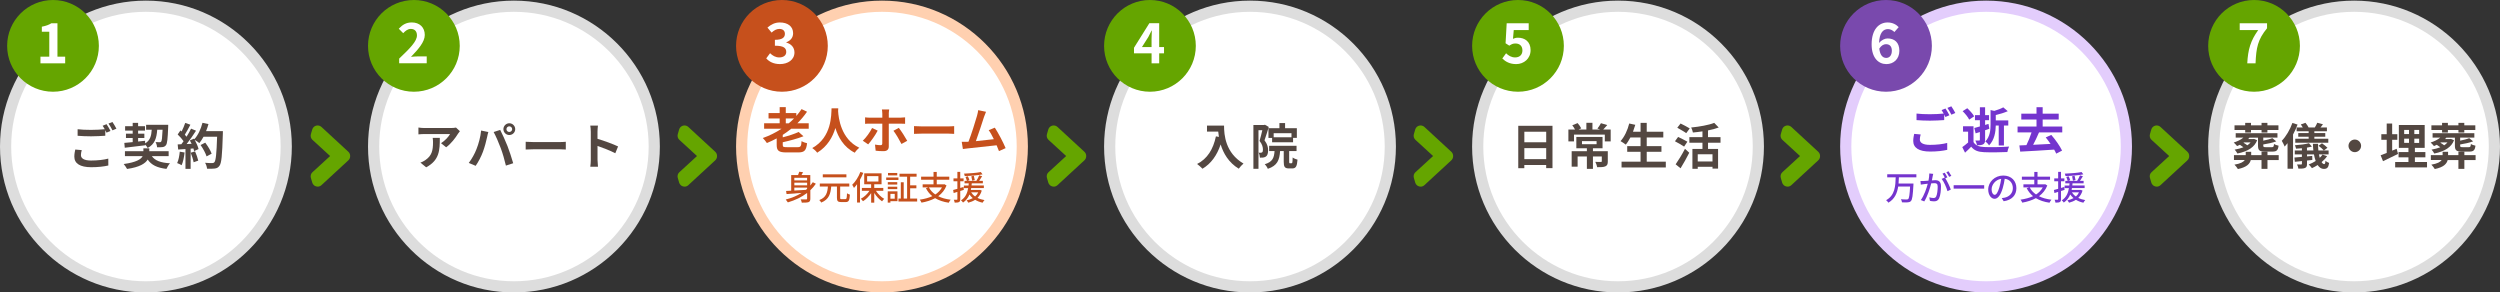 <?xml version="1.0" encoding="UTF-8"?> <svg xmlns="http://www.w3.org/2000/svg" id="_レイヤー_2" data-name="レイヤー_2" viewBox="0 0 1117.4 130.72"><rect x="0" y="0" width="1117.4" height="130.72" fill="#333333" stroke="none"/><defs><style> .cls-1 { fill: #c6501c; } .cls-2 { fill: #e3cdfc; } .cls-3 { fill: #534741; } .cls-4 { fill: #fff; } .cls-5 { fill: #65a500; } .cls-6 { fill: #ddd; } .cls-7 { fill: #ffd0b0; } .cls-8 { fill: #7434ce; } .cls-9 { fill: #7949ad; } </style></defs><g id="_コンテンツ" data-name="コンテンツ"><g><g><circle class="cls-4" cx="65.22" cy="65.5" r="62.72"></circle><path class="cls-6" d="M65.22,130.72C29.26,130.72,0,101.46,0,65.5S29.26.28,65.22.28s65.22,29.26,65.22,65.22-29.26,65.22-65.22,65.22ZM65.22,5.28C32.01,5.28,5,32.3,5,65.5s27.01,60.22,60.22,60.22,60.22-27.01,60.22-60.22S98.42,5.28,65.22,5.28Z"></path></g><g><circle class="cls-4" cx="229.71" cy="65.5" r="62.72"></circle><path class="cls-6" d="M229.71,130.72c-35.96,0-65.22-29.26-65.22-65.22S193.75.28,229.71.28s65.22,29.26,65.22,65.22-29.26,65.22-65.22,65.22ZM229.71,5.28c-33.2,0-60.22,27.01-60.22,60.22s27.01,60.22,60.22,60.22,60.22-27.01,60.22-60.22-27.01-60.22-60.22-60.22Z"></path></g><g><circle class="cls-4" cx="394.2" cy="65.5" r="62.72"></circle><path class="cls-7" d="M394.21,130.72c-35.96,0-65.22-29.26-65.22-65.22S358.24.28,394.21.28s65.22,29.26,65.22,65.22-29.26,65.22-65.22,65.22ZM394.21,5.28c-33.2,0-60.22,27.01-60.22,60.22s27.01,60.22,60.22,60.22,60.22-27.01,60.22-60.22-27.01-60.22-60.22-60.22Z"></path></g><g><circle class="cls-4" cx="558.7" cy="65.5" r="62.72"></circle><path class="cls-6" d="M558.7,130.72c-35.96,0-65.22-29.26-65.22-65.22S522.74.28,558.7.28s65.22,29.26,65.22,65.22-29.26,65.22-65.22,65.22ZM558.7,5.28c-33.2,0-60.22,27.01-60.22,60.22s27.01,60.22,60.22,60.22,60.22-27.01,60.22-60.22-27.01-60.22-60.22-60.22Z"></path></g><g><circle class="cls-4" cx="723.19" cy="65.5" r="62.72"></circle><path class="cls-6" d="M723.19,130.72c-35.96,0-65.22-29.26-65.22-65.22S687.23.28,723.19.28s65.22,29.26,65.22,65.22-29.26,65.22-65.22,65.22ZM723.19,5.28c-33.2,0-60.22,27.01-60.22,60.22s27.01,60.22,60.22,60.22,60.22-27.01,60.22-60.22-27.01-60.22-60.22-60.22Z"></path></g><g><circle class="cls-4" cx="887.69" cy="65.5" r="62.72"></circle><path class="cls-2" d="M887.69,130.72c-35.96,0-65.22-29.26-65.22-65.22S851.73.28,887.69.28s65.22,29.26,65.22,65.22-29.26,65.22-65.22,65.22ZM887.69,5.28c-33.2,0-60.22,27.01-60.22,60.22s27.01,60.22,60.22,60.22,60.22-27.01,60.22-60.22-27.01-60.22-60.22-60.22Z"></path></g><g><circle class="cls-4" cx="1052.18" cy="65.5" r="62.72"></circle><path class="cls-6" d="M1052.18,130.72c-35.96,0-65.22-29.26-65.22-65.22S1016.22.28,1052.18.28s65.22,29.26,65.22,65.22-29.26,65.22-65.22,65.22ZM1052.18,5.28c-33.2,0-60.22,27.01-60.22,60.22s27.01,60.22,60.22,60.22,60.22-27.01,60.22-60.22-27.01-60.22-60.22-60.22Z"></path></g><path class="cls-3" d="M36.17,69.33c0,1.43,1.34,2.42,4.51,2.42,2.97,0,5.79-.33,7.72-.86l.02,3.08c-1.91.46-4.55.77-7.63.77-5.04,0-7.57-1.69-7.57-4.73,0-1.28.26-2.33.42-3.17l2.9.26c-.22.79-.37,1.5-.37,2.22ZM49.39,58.52l-1.78.77c-.15-.33-.35-.7-.55-1.08v2.46c-1.54.11-4.27.26-6.36.26-2.31,0-4.22-.11-6.01-.24v-2.93c1.63.2,3.67.29,5.98.29,2.09,0,4.47-.13,6.16-.29-.31-.57-.64-1.12-.95-1.56l1.74-.7c.55.79,1.34,2.2,1.76,3.01ZM52.03,57.51l-1.76.75c-.46-.92-1.17-2.2-1.78-3.04l1.76-.7c.57.81,1.39,2.22,1.78,2.99Z"></path><path class="cls-3" d="M67.87,69.79c1.43,2.02,3.98,2.95,8.1,3.19-.57.62-1.23,1.74-1.58,2.51-4.2-.51-6.71-1.74-8.38-4.18-1.08,1.78-3.61,3.41-9.22,4.2-.33-.64-.99-1.61-1.5-2.2,5.63-.77,7.74-2.13,8.47-3.52h-7.92v-2.2h8.25v-1.3h2.64v1.3h8.65v2.2h-7.5ZM55.57,63.87c1.06-.09,2.33-.22,3.74-.35v-1.83h-3.01v-1.96h3.01v-1.36h-3.39v-1.96h3.39v-1.5h2.42v1.5h3.08v1.96h-3.08v1.36h2.79v1.96h-2.79v1.56c1.03-.11,2.09-.22,3.12-.33l.02,1.17c2.25-1.32,2.77-3.34,2.95-6.12h-2.51v-2.2h9.88s0,.7-.02.99c-.2,5.28-.42,7.39-.99,8.12-.44.57-.9.77-1.54.86-.55.09-1.47.09-2.44.09-.02-.73-.31-1.74-.68-2.33.79.07,1.5.07,1.83.07.31,0,.48-.04.68-.26.31-.37.48-1.78.64-5.33h-2.4c-.26,3.72-1.08,6.45-4.27,8.16-.22-.44-.66-1.06-1.1-1.52v.31c-3.23.42-6.65.81-9.13,1.1l-.2-2.16Z"></path><path class="cls-3" d="M82.5,68.16c-.22,2.07-.68,4.27-1.32,5.68-.46-.29-1.43-.75-2-.95.64-1.3.99-3.26,1.17-5.1l2.16.37ZM99.62,58.63s0,.88-.02,1.21c-.29,9.64-.59,13.11-1.52,14.28-.62.84-1.19,1.08-2.11,1.21-.79.13-2.16.11-3.43.07-.04-.75-.4-1.89-.88-2.64,1.39.13,2.64.13,3.23.13.42,0,.66-.09.92-.37.66-.68.99-3.89,1.23-11.4h-6.07c-.59,1.08-1.21,2.05-1.87,2.84-.44-.4-1.41-1.06-2.07-1.45.77,1.39,1.47,3.01,1.72,4.11l-1.98.92c-.07-.35-.18-.75-.31-1.19l-1.25.09v9.04h-2.31v-8.87l-3.26.22-.22-2.29,1.63-.07c.33-.42.68-.88,1.01-1.36-.64-.95-1.72-2.13-2.64-3.01l1.23-1.8c.18.15.35.31.53.46.62-1.21,1.23-2.68,1.61-3.83l2.31.81c-.79,1.52-1.7,3.21-2.49,4.45.29.31.55.64.77.92.79-1.23,1.5-2.51,2.02-3.61l2.22.92c-1.23,1.94-2.77,4.18-4.2,5.96l2.22-.09c-.24-.53-.51-1.06-.77-1.52l1.85-.81.15.26c1.63-1.74,2.93-4.55,3.63-7.33l2.68.57c-.29,1.08-.66,2.13-1.08,3.15h7.5ZM87.18,67.65c.59,1.3,1.17,3.01,1.43,4.14l-2.07.73c-.18-1.12-.75-2.9-1.3-4.25l1.94-.62ZM92.33,69.9c-.42-1.39-1.56-3.5-2.68-5.08l2.09-1.06c1.14,1.52,2.4,3.54,2.86,4.93l-2.27,1.21Z"></path><path class="cls-3" d="M204.69,59.8c-1.03,1.72-3.12,4.49-5.28,6.03l-2.29-1.83c1.76-1.08,3.48-3.01,4.05-4.09h-11.46c-.92,0-1.65.07-2.69.15v-3.06c.84.13,1.76.22,2.69.22h11.86c.62,0,1.83-.07,2.24-.2l1.74,1.63c-.24.29-.66.81-.86,1.14ZM190.48,74.78l-2.57-2.09c.7-.24,1.5-.62,2.31-1.21,2.79-1.94,3.32-4.27,3.32-7.88,0-.68-.04-1.28-.15-1.98h3.19c0,5.46-.11,9.95-6.09,13.16Z"></path><path class="cls-3" d="M215.05,58.35l3.21.66c-.2.64-.44,1.72-.53,2.2-.31,1.54-1.1,4.58-1.87,6.62-.79,2.13-2.09,4.64-3.26,6.29l-3.08-1.3c1.39-1.8,2.69-4.18,3.43-6.12.99-2.46,1.83-5.57,2.09-8.36ZM220.64,59.01l2.93-.95c.9,1.69,2.42,5.08,3.26,7.22.77,1.98,1.94,5.5,2.55,7.68l-3.26,1.06c-.62-2.62-1.41-5.39-2.29-7.77-.84-2.31-2.27-5.57-3.19-7.24ZM227.64,55.09c1.45,0,2.64,1.19,2.64,2.64s-1.19,2.62-2.64,2.62-2.64-1.19-2.64-2.62,1.19-2.64,2.64-2.64ZM227.64,58.99c.7,0,1.28-.57,1.28-1.25s-.57-1.28-1.28-1.28-1.28.57-1.28,1.28.57,1.25,1.28,1.25Z"></path><path class="cls-3" d="M238.5,63.5h11.82c1.03,0,2-.09,2.57-.13v3.46c-.53-.02-1.65-.11-2.57-.11h-11.82c-1.25,0-2.73.04-3.54.11v-3.46c.79.07,2.4.13,3.54.13Z"></path><path class="cls-3" d="M264.05,58.79c0-.77-.07-1.87-.22-2.64h3.43c-.09.77-.2,1.74-.2,2.64v3.26c2.95.86,7.17,2.42,9.2,3.41l-1.25,3.04c-2.27-1.19-5.57-2.46-7.94-3.28v6.23c0,.64.11,2.18.2,3.08h-3.43c.13-.88.22-2.2.22-3.08v-12.65Z"></path><path class="cls-1" d="M353.64,57.55c-1.21.99-2.49,1.87-3.78,2.73v1.1c2.66-.68,5.35-1.56,7.08-2.4l2.18,1.92c-2.68,1.06-6.12,1.98-9.26,2.68v1.21c0,.86.26.99,1.87.99h4.78c1.36,0,1.61-.4,1.76-2.71.62.4,1.74.81,2.46.95-.38,3.26-1.17,4.11-4.03,4.11h-5.17c-3.43,0-4.38-.75-4.38-3.32v-2.95c-1.43.77-2.9,1.45-4.38,2.07-.37-.62-1.28-1.69-1.83-2.24,2.97-1.03,5.79-2.44,8.36-4.14h-7.77v-2.44h6.95v-2.16h-4.97v-2.4h4.97v-2.66h2.73v2.66h4.71v1.28c.86-.97,1.65-2,2.35-3.06l2.44,1.17c-1.28,1.85-2.73,3.59-4.33,5.17h5.08v2.44h-7.83ZM351.22,55.11h1.34c.84-.68,1.61-1.41,2.33-2.16h-3.67v2.16Z"></path><path class="cls-1" d="M374.67,48.42c-.02.35-.04.79-.07,1.25.18,3.04,1.28,12.52,9.48,16.37-.81.62-1.61,1.52-2.02,2.22-4.97-2.46-7.44-7-8.67-11.05-1.19,3.96-3.5,8.21-8.14,11.05-.46-.68-1.32-1.47-2.2-2.09,8.78-4.86,8.47-14.85,8.62-17.76h2.99Z"></path><path class="cls-1" d="M388.04,64.53l-2.4-1.63c1.47-1.39,3.23-3.81,4.14-5.68l2.51,1.17c-1.01,1.96-3.06,4.84-4.25,6.14ZM397.26,50.84v1.76h5.1c.64,0,1.58-.07,2.18-.15v2.88c-.68-.04-1.54-.07-2.16-.07h-5.13v10.23c0,1.28-.75,2.07-2.31,2.07-1.17,0-2.46-.04-3.56-.2l-.29-2.73c.95.18,1.91.26,2.46.26s.77-.22.79-.79c.02-.81.02-7.79.02-8.82v-.02h-5.59c-.66,0-1.5.02-2.11.09v-2.9c.66.07,1.43.15,2.11.15h5.59v-1.76c0-.57-.11-1.54-.18-1.91h3.26c-.07.31-.2,1.36-.2,1.91ZM405.49,62.94l-2.57,1.41c-.95-1.87-2.51-4.53-3.59-5.9l2.4-1.3c1.12,1.41,2.88,4.18,3.76,5.79Z"></path><path class="cls-1" d="M412.07,56.5h11.82c1.03,0,2-.09,2.58-.13v3.46c-.53-.02-1.65-.11-2.58-.11h-11.82c-1.25,0-2.73.04-3.54.11v-3.46c.79.07,2.4.13,3.54.13Z"></path><path class="cls-1" d="M439.77,52.4c-.71,2.16-2.49,7.75-3.59,10.69,2.68-.26,5.81-.62,8.03-.88-.77-1.58-1.58-3.06-2.31-4.03l2.75-1.12c1.56,2.38,3.81,6.69,4.82,9.15l-2.97,1.32c-.29-.75-.64-1.65-1.06-2.6-3.56.42-10.23,1.12-13,1.41-.55.07-1.36.18-2.07.26l-.51-3.21c.75,0,1.7,0,2.42-.02.18,0,.4-.02.59-.02,1.28-3.26,3.17-9.29,3.81-11.57.31-1.12.44-1.8.53-2.55l3.5.73c-.29.66-.62,1.47-.95,2.44Z"></path><path class="cls-1" d="M364.66,82.12c-.72,1.06-1.54,2.02-2.47,2.89v3.75c0,.87-.18,1.32-.78,1.58-.6.22-1.58.24-3.04.24-.06-.41-.29-1.07-.5-1.47,1.07.04,2.16.03,2.48.03.3-.01.4-.1.4-.39v-2.52c-2.46,1.91-5.43,3.29-8.61,4.23-.2-.33-.66-.96-.95-1.28,2.61-.67,5.03-1.65,7.09-2.96-2.49.21-4.89.39-6.72.51l-.21-1.38,2.28-.12v-6.99h3.07c.22-.51.42-1.05.54-1.48l1.7.22c-.23.43-.47.87-.71,1.26h3.94v4.7c.41-.48.78-.98,1.12-1.5l1.35.67ZM355.03,79.46v1.17h5.71v-1.17h-5.71ZM360.75,81.65h-5.71v1.18h5.71v-1.18ZM355.03,85.16c1.62-.09,3.4-.18,5.17-.3.18-.15.36-.3.54-.46v-.54h-5.71v1.3Z"></path><path class="cls-1" d="M377.86,89c.55,0,.64-.39.71-2.61.33.25.93.5,1.3.6-.15,2.59-.51,3.33-1.91,3.33h-2c-1.48,0-1.88-.47-1.88-1.94v-5.01h-2.56c-.27,3.17-.95,5.76-4.47,7.17-.15-.36-.56-.86-.87-1.12,3.13-1.17,3.64-3.41,3.86-6.04h-3.62v-1.35h13.18v1.35h-4.08v5c0,.54.09.63.63.63h1.7ZM378.31,79.27h-10.56v-1.35h10.56v1.35Z"></path><path class="cls-1" d="M385.86,77.27c-.42,1.04-.92,2.05-1.47,3.04v10.23h-1.32v-8.21c-.45.62-.93,1.19-1.39,1.67-.13-.33-.53-1.08-.78-1.41,1.45-1.38,2.83-3.54,3.66-5.74l1.31.42ZM391.5,85.28c.92,1.46,2.34,2.83,3.71,3.6-.3.27-.77.76-.97,1.11-1.26-.84-2.54-2.24-3.48-3.74v4.33h-1.39v-4.26c-1.01,1.5-2.33,2.83-3.66,3.63-.22-.34-.64-.84-.96-1.11,1.44-.73,2.91-2.1,3.88-3.57h-3.41v-1.26h4.14v-1.64h-3.09v-4.89h7.75v4.89h-3.27v1.64h4.05v1.26h-3.3ZM387.57,81.14h5.05v-2.42h-5.05v2.42Z"></path><path class="cls-1" d="M396.1,79.33h5.46v1.11h-5.46v-1.11ZM401.13,89.92h-3.15v.64h-1.2v-5.04h4.35v4.39ZM401.04,82.49h-4.23v-1.08h4.23v1.08ZM396.81,83.45h4.23v1.08h-4.23v-1.08ZM401.04,78.4h-4.14v-1.09h4.14v1.09ZM397.98,86.65v2.16h1.93v-2.16h-1.93ZM409.93,88.75v1.32h-8.35v-1.32h1.05v-7.28h1.29v7.28h1.52v-9.78h-3.39v-1.32h7.63v1.32h-2.88v3.87h2.79v1.32h-2.79v4.59h3.13Z"></path><path class="cls-1" d="M423.06,82.9c-.79,2.05-2.09,3.61-3.72,4.8,1.54.78,3.42,1.3,5.58,1.56-.31.33-.69.96-.88,1.35-2.4-.36-4.41-1.03-6.08-2.04-1.8.98-3.88,1.61-6.09,2-.12-.36-.5-1-.78-1.33,2.05-.3,3.96-.79,5.6-1.56-1.17-.96-2.12-2.13-2.84-3.55l1.04-.36h-2.5v-1.38h4.86v-2.05h-5.55v-1.38h5.55v-2.13h1.44v2.13h5.6v1.38h-5.6v2.05h3.17l.24-.06.98.58ZM415.18,83.75c.66,1.28,1.62,2.33,2.85,3.18,1.26-.82,2.29-1.86,3.01-3.18h-5.86Z"></path><path class="cls-1" d="M429.19,85.37v3.66c0,.69-.13,1.06-.54,1.27-.41.23-.99.27-1.95.27-.03-.33-.2-.93-.38-1.29.6.01,1.16.01,1.32,0,.2,0,.27-.04.27-.25v-3.27l-1.66.53-.23-1.38c.52-.13,1.18-.32,1.89-.51v-3.38h-1.74v-1.29h1.74v-2.91h1.28v2.91h1.5v1.29h-1.5v2.98c.46-.13.96-.27,1.42-.42l.19,1.28-1.62.51ZM438.81,85.19c-.41,1.38-1.07,2.43-1.91,3.25.92.48,1.98.79,3.13.99-.28.27-.66.81-.85,1.17-1.26-.27-2.37-.71-3.33-1.29-.9.58-1.94.99-3.06,1.29-.15-.3-.53-.82-.76-1.05,1.03-.22,1.95-.55,2.76-.99-.57-.48-1.05-1.02-1.49-1.62-.55,1.39-1.46,2.67-2.87,3.6-.18-.32-.58-.76-.91-.99,2.07-1.27,2.87-3.4,3.21-5.47h-1.93v-1.16h2.1c.03-.34.06-.66.09-.97h-1.88v-1.11h1.04c-.12-.48-.38-1.2-.62-1.77l1.06-.29c.27.55.59,1.32.71,1.75l-.85.3h3.94c.46-.72.99-1.72,1.26-2.46l1.32.41c-.42.69-.88,1.44-1.32,2.05h1.64v1.11h-4.95c-.03.33-.06.64-.11.97h5.51v1.16h-5.67c-.04.29-.11.54-.15.83h3.88l.24-.03.77.32ZM439.15,77.93c-2.13.45-5.32.69-7.96.75-.04-.32-.18-.77-.31-1.07,2.58-.09,5.7-.34,7.5-.72l.78,1.04ZM434.05,85.96c.45.72,1.05,1.35,1.79,1.86.58-.5,1.05-1.11,1.39-1.86h-3.18ZM434.53,80.75c-.06-.5-.22-1.33-.38-1.96l1.11-.2c.17.62.35,1.43.42,1.89l-1.15.27Z"></path><path class="cls-3" d="M547.1,56.15c0,4.16.59,12.19,8.69,16.96-.57.46-1.65,1.61-2.11,2.29-4.55-2.75-6.89-6.91-8.1-10.85-1.65,4.93-4.29,8.58-8.12,10.87-.48-.55-1.72-1.63-2.4-2.13,4.58-2.31,7.19-6.56,8.41-12.34l1.34.24c-.15-.84-.24-1.63-.31-2.38h-5.02v-2.66h7.61Z"></path><path class="cls-3" d="M567.09,56.74c-.57,1.87-1.3,4.27-1.91,5.99,1.32,1.67,1.61,3.15,1.61,4.42,0,1.41-.29,2.33-.97,2.82-.35.24-.77.37-1.28.46-.38.04-.9.07-1.41.04-.02-.62-.22-1.61-.57-2.22.4.02.68.02.97.02.24-.02.44-.07.62-.2.24-.18.33-.62.33-1.23,0-1.01-.29-2.38-1.52-3.85.44-1.39.9-3.3,1.25-4.8h-1.72v17.27h-2.27v-19.6h4.77l.38-.11,1.72.99ZM577.3,72.96c.35,0,.42-.33.46-2.57.48.4,1.54.81,2.18.97-.22,3.08-.79,3.92-2.36,3.92h-1.47c-1.92,0-2.33-.75-2.33-2.99v-4.77h-1.63c-.26,3.98-1.19,6.51-5.48,7.94-.22-.62-.86-1.58-1.39-2.05,3.52-1.06,4.18-2.84,4.4-5.9h-2.42v-2.33h12.25v2.33h-3.3v4.75c0,.64.04.7.35.7h.73ZM571.85,57.31v-2.31h2.53v2.31h5.26v4.31h-1.69v1.96h-9.37v-1.94h-1.63v-4.33h4.91ZM577.24,59.54h-7.96v1.8h7.96v-1.8Z"></path><path class="cls-3" d="M693.9,56.23v18.92h-2.82v-1.39h-9.77v1.43h-2.71v-18.97h15.29ZM681.32,58.87v4.73h9.77v-4.73h-9.77ZM691.09,71.13v-4.93h-9.77v4.93h9.77Z"></path><path class="cls-3" d="M719.91,57.91v5.3h-2.62v-3.04h-13.77v3.04h-2.51v-5.3h2.97c-.33-.64-.79-1.36-1.23-1.92l2.38-.97c.64.73,1.32,1.69,1.61,2.35l-1.19.53h3.5v-3.01h2.71v3.01h3.45l-1.23-.44c.55-.66,1.21-1.67,1.58-2.4l2.82.84c-.64.77-1.25,1.45-1.8,2h3.34ZM718.63,72.12c0,1.21-.24,1.85-1.12,2.24-.86.37-2.07.37-3.63.37-.13-.73-.48-1.72-.84-2.38.99.04,2.16.04,2.46.04.33,0,.44-.09.44-.33v-2.13h-3.96v5.54h-2.71v-5.54h-4.14v4.55h-2.66v-6.89h6.8v-1.32h-4.71v-5.06h11.71v5.06h-4.29v1.32h6.64v4.51ZM707.08,64.44h6.53v-1.36h-6.53v1.36Z"></path><path class="cls-3" d="M744.55,72.27v2.58h-19.78v-2.58h8.49v-4.42h-5.96v-2.53h5.96v-3.87h-4.55c-.64,1.21-1.32,2.33-2.05,3.19-.53-.42-1.69-1.21-2.35-1.56,1.72-1.85,3.15-4.88,3.89-7.88l2.71.59c-.31,1.06-.66,2.09-1.03,3.1h3.39v-3.96h2.75v3.96h7.41v2.55h-7.41v3.87h6.58v2.53h-6.58v4.42h8.54Z"></path><path class="cls-3" d="M752.73,65.52c-.9-.64-2.79-1.67-4.09-2.38l1.41-1.94c1.21.59,3.17,1.54,4.14,2.13l-1.45,2.18ZM748.94,73.44c1.17-1.65,2.86-4.38,4.18-6.93l1.91,1.76c-1.17,2.31-2.55,4.82-3.89,6.95l-2.2-1.78ZM753.68,59.51c-.86-.66-2.73-1.69-4-2.42l1.47-1.89c1.23.62,3.15,1.58,4.09,2.2l-1.56,2.11ZM763.42,63.8v2.77h4.49v8.78h-2.49v-.79h-6.6v.9h-2.38v-8.89h4.49v-2.77h-5.85v-2.51h5.85v-2.57c-1.43.22-2.9.37-4.27.51-.11-.64-.46-1.65-.77-2.24,3.74-.37,7.88-1.1,10.3-2.07l2,2.07c-1.41.53-3.06.97-4.78,1.3v3.01h5.59v2.51h-5.59ZM765.42,68.95h-6.6v3.23h6.6v-3.23Z"></path><path class="cls-8" d="M858.09,62.33c0,1.43,1.34,2.42,4.51,2.42,2.97,0,5.79-.33,7.72-.86l.02,3.08c-1.91.46-4.55.77-7.63.77-5.04,0-7.57-1.69-7.57-4.73,0-1.28.26-2.33.42-3.17l2.91.26c-.22.79-.38,1.5-.38,2.22ZM871.31,51.52l-1.78.77c-.15-.33-.35-.7-.55-1.08v2.46c-1.54.11-4.27.26-6.36.26-2.31,0-4.22-.11-6.01-.24v-2.93c1.63.2,3.68.29,5.99.29,2.09,0,4.47-.13,6.16-.29-.31-.57-.64-1.12-.95-1.56l1.74-.7c.55.79,1.34,2.2,1.76,3.01ZM873.95,50.51l-1.76.75c-.46-.92-1.17-2.2-1.78-3.04l1.76-.7c.57.81,1.39,2.22,1.78,2.99Z"></path><path class="cls-8" d="M882.07,63.49c.86,1.5,2.46,2.13,4.73,2.22,2.71.13,8.1.07,11.18-.2-.29.59-.66,1.74-.77,2.44-2.79.15-7.66.2-10.41.07-2.64-.11-4.44-.75-5.76-2.46-.84.88-1.69,1.74-2.75,2.68l-1.23-2.49c.79-.57,1.76-1.3,2.6-2.05v-4.86h-2.27v-2.4h4.69v7.04ZM880.15,53.48c-.48-1.1-1.8-2.68-2.93-3.79l2.07-1.32c1.14,1.06,2.53,2.55,3.08,3.63l-2.22,1.47ZM882.44,57.2c.7-.18,1.56-.42,2.49-.68v-2.79h-2.2v-2.27h2.2v-3.52h2.33v3.52h1.76v2.27h-1.76v2.11l1.52-.46.37,2.16c-.64.22-1.25.44-1.89.66v4.29c0,1.03-.2,1.63-.84,2s-1.52.44-2.77.44c-.09-.59-.44-1.56-.75-2.13.75.02,1.45.02,1.69.02.24-.02.33-.09.33-.35v-3.48l-1.89.62-.59-2.4ZM892.03,56.1c-.04,2.73-.55,6.42-3.01,8.89-.29-.55-1.1-1.41-1.67-1.74,2.13-2.2,2.35-5.19,2.35-7.68v-6.38l1.67.37c1.52-.44,3.06-1.03,4.01-1.58l2.02,1.72c-1.58.68-3.56,1.3-5.37,1.72v2.4h5.59v2.29h-1.94v8.91h-2.33v-8.91h-1.32Z"></path><path class="cls-8" d="M911.35,59.2c-.79,1.87-1.74,3.87-2.62,5.52,2.46-.11,5.15-.26,7.79-.4-.7-1.03-1.45-2.02-2.16-2.91l2.49-1.1c1.89,2.16,3.87,5.02,4.82,7l-2.62,1.36c-.22-.53-.55-1.14-.92-1.8-5.46.37-11.2.7-15.18.9l-.37-2.77,3.15-.13c.84-1.67,1.69-3.81,2.29-5.68h-6.25v-2.64h8.47v-3.12h-6.8v-2.62h6.8v-2.9h2.75v2.9h7.17v2.62h-7.17v3.12h8.76v2.64h-10.39Z"></path><path class="cls-8" d="M848.73,79.25c-.03.92-.06,1.85-.15,2.78h6.66s0,.45-.02.64c-.25,4.71-.51,6.51-1.09,7.16-.38.43-.78.55-1.41.61-.57.06-1.59.04-2.61-.01-.03-.41-.22-.97-.48-1.37,1.07.09,2.13.09,2.54.09.34.02.52-.01.71-.18.43-.38.66-1.95.85-5.59h-5.32c-.44,2.88-1.52,5.56-4.39,7.21-.2-.38-.65-.84-1.01-1.12,4.01-2.16,4.17-6.48,4.29-10.21h-3.79v-1.36h13.03v1.36h-7.8Z"></path><path class="cls-8" d="M863.84,78.74c-.09.46-.22,1.18-.36,1.89.62-.06,1.17-.09,1.51-.09,1.44,0,2.55.58,2.55,2.69,0,1.77-.22,4.18-.85,5.44-.5,1.04-1.27,1.32-2.31,1.32-.59,0-1.29-.11-1.79-.23l-.26-1.56c.62.18,1.43.3,1.85.3.53,0,.95-.13,1.23-.71.45-.94.66-2.85.66-4.41,0-1.29-.58-1.51-1.53-1.51-.31,0-.81.03-1.37.09-.55,2.21-1.62,5.67-3.1,8.07l-1.54-.62c1.5-2.03,2.58-5.26,3.1-7.3-.67.08-1.29.15-1.63.2-.38.04-1.08.13-1.48.21l-.15-1.62c.5.03.95.01,1.46,0,.48-.02,1.29-.08,2.13-.15.23-1.11.36-2.25.36-3.22l1.75.18c-.08.32-.15.71-.23,1.04ZM870.42,79.27l-.96.4c.92,1.35,2.04,3.78,2.47,5.07l-1.49.71c-.42-1.61-1.56-4.23-2.61-5.49l1.39-.62s.04.06.06.09c-.29-.58-.71-1.33-1.06-1.83l.97-.41c.38.54.91,1.49,1.21,2.07ZM872.16,78.61l-.97.43c-.33-.64-.81-1.5-1.25-2.07l.98-.41c.39.55.96,1.5,1.25,2.04Z"></path><path class="cls-8" d="M886.85,82.78v1.53h-13.65v-1.53h13.65Z"></path><path class="cls-8" d="M895.58,89.96l-.88-1.41c.51-.04.96-.12,1.33-.21,1.92-.43,3.63-1.84,3.63-4.26,0-2.17-1.32-3.9-3.63-4.18-.21,1.35-.46,2.8-.9,4.21-.9,3.06-2.15,4.75-3.63,4.75s-2.85-1.65-2.85-4.16c0-3.36,2.94-6.24,6.71-6.24s5.88,2.52,5.88,5.65-2.01,5.31-5.65,5.83ZM891.55,87.08c.68,0,1.38-.97,2.07-3.29.38-1.18.64-2.55.83-3.87-2.7.44-4.27,2.78-4.27,4.64,0,1.72.73,2.52,1.38,2.52Z"></path><path class="cls-8" d="M915.06,82.9c-.79,2.05-2.09,3.61-3.72,4.8,1.54.78,3.42,1.3,5.58,1.56-.31.33-.69.96-.88,1.35-2.4-.36-4.41-1.03-6.08-2.04-1.8.98-3.88,1.61-6.09,2-.12-.36-.5-1-.78-1.33,2.05-.3,3.96-.79,5.6-1.56-1.17-.96-2.12-2.13-2.84-3.55l1.04-.36h-2.5v-1.38h4.86v-2.05h-5.55v-1.38h5.55v-2.13h1.44v2.13h5.6v1.38h-5.6v2.05h3.17l.24-.06.98.58ZM907.18,83.75c.66,1.28,1.62,2.33,2.85,3.18,1.26-.82,2.29-1.86,3.01-3.18h-5.86Z"></path><path class="cls-8" d="M921.19,85.37v3.66c0,.69-.13,1.06-.54,1.27-.41.23-.99.27-1.95.27-.03-.33-.2-.93-.38-1.29.6.01,1.16.01,1.32,0,.2,0,.27-.04.27-.25v-3.27l-1.66.53-.23-1.38c.52-.13,1.18-.32,1.89-.51v-3.38h-1.74v-1.29h1.74v-2.91h1.28v2.91h1.5v1.29h-1.5v2.98c.46-.13.96-.27,1.42-.42l.19,1.28-1.62.51ZM930.81,85.19c-.41,1.38-1.07,2.43-1.91,3.25.92.48,1.98.79,3.13.99-.28.27-.66.81-.85,1.17-1.26-.27-2.37-.71-3.33-1.29-.9.58-1.94.99-3.06,1.29-.15-.3-.53-.82-.76-1.05,1.03-.22,1.95-.55,2.76-.99-.57-.48-1.05-1.02-1.49-1.62-.55,1.39-1.46,2.67-2.87,3.6-.18-.32-.58-.76-.91-.99,2.07-1.27,2.87-3.4,3.21-5.47h-1.93v-1.16h2.1c.03-.34.06-.66.09-.97h-1.88v-1.11h1.04c-.12-.48-.38-1.2-.62-1.77l1.06-.29c.27.55.59,1.32.71,1.75l-.85.3h3.94c.46-.72.99-1.72,1.26-2.46l1.32.41c-.42.69-.88,1.44-1.32,2.05h1.64v1.11h-4.95c-.03.33-.06.64-.11.97h5.51v1.16h-5.67c-.04.29-.11.54-.15.83h3.88l.24-.03.77.32ZM931.15,77.93c-2.13.45-5.32.69-7.96.75-.04-.32-.18-.77-.31-1.07,2.58-.09,5.7-.34,7.5-.72l.78,1.04ZM926.05,85.96c.45.72,1.05,1.35,1.79,1.86.58-.5,1.05-1.11,1.39-1.86h-3.18ZM926.53,80.75c-.06-.5-.22-1.33-.38-1.96l1.11-.2c.17.62.35,1.43.42,1.89l-1.15.27Z"></path><path class="cls-3" d="M1008.85,62.68c-1.12,3.01-4,4.97-8.82,5.94-.24-.53-.79-1.28-1.23-1.74,1.52-.26,2.82-.62,3.92-1.06-.44-.35-1.04-.77-1.58-1.1-.42.2-.84.4-1.25.57-.33-.42-1.06-1.21-1.5-1.58,1.61-.51,3.15-1.25,4.31-2.2h-3.43v-1.98h18.66v1.98h-6.34v1.36c1.54-.31,3.08-.7,4.05-1.12l1.76,1.43c-1.65.62-3.83,1.08-5.81,1.39v.51c0,.59.18.7,1.06.7h2.82c.68,0,.81-.22.92-1.43.46.33,1.41.64,2.04.77-.24,2.07-.9,2.64-2.73,2.64h-3.34c-2.53,0-3.12-.64-3.12-2.68v-3.56h-3.81c-.2.22-.4.44-.59.64h2.2l.4-.07,1.43.59ZM1018.49,71.53h-5.02v3.96h-2.66v-3.96h-4.8c-.42,1.69-1.78,3.21-5.76,4.03-.31-.55-1.03-1.5-1.54-1.96,2.77-.48,4.05-1.23,4.62-2.07h-4.84v-2.2h5.26v-1.47h2.44v1.47h4.62v-1.47h2.66v1.47h5.02v2.2ZM1003.51,58.1h-4.77v-2.07h4.77v-1.12h2.6v1.12h4.71v-1.12h2.62v1.12h4.93v2.07h-4.93v1.14h-2.62v-1.14h-4.71v1.14h-2.6v-1.14ZM1002.96,63.67l-.22.13c.59.33,1.23.77,1.72,1.14.59-.4,1.08-.81,1.45-1.28h-2.95Z"></path><path class="cls-3" d="M1026.92,55.68c-.55,1.5-1.25,3.01-2.02,4.44v15.31h-2.46v-11.44c-.42.55-.84,1.06-1.28,1.52-.22-.59-.9-1.94-1.3-2.57,1.87-1.91,3.67-4.95,4.75-7.99l2.31.73ZM1040.12,69.81c-.66.97-1.52,1.85-2.46,2.64.35.57.75.9,1.17.9.35,0,.48-.4.57-1.5.44.44,1.1.79,1.63.97-.31,2.13-.92,2.66-2.38,2.68-1.12,0-2.02-.64-2.75-1.74-.84.55-1.7,1.01-2.55,1.41-.31-.42-1.01-1.28-1.45-1.65,1.08-.42,2.16-.95,3.12-1.56-.33-.86-.57-1.85-.77-2.95h-3.1v.9l2.33-.22.04,1.8-2.38.26v1.52c0,1.03-.2,1.5-.88,1.8-.71.31-1.63.31-2.95.31-.07-.55-.35-1.34-.62-1.87.73.04,1.58.04,1.83.02.26-.02.35-.09.35-.33v-1.21l-3.17.33-.18-1.91c.95-.07,2.09-.18,3.34-.29v-1.12h-3.19v-1.76h3.19v-.97c-.9.09-1.78.15-2.62.18-.07-.42-.29-1.08-.51-1.52,2.2-.15,4.78-.48,6.29-.92l1.3,1.52c-.66.18-1.41.33-2.2.46v1.25h2.86c-.11-.95-.18-1.94-.2-2.97h2.29c0,1.03.07,2.05.15,2.97h2.42c-.51-.62-1.5-1.47-2.35-2.07l1.54-1.12c.84.57,1.94,1.43,2.46,2l-1.61,1.19h2.11v1.76h-4.31c.11.55.22,1.06.35,1.54.48-.46.9-.92,1.25-1.43l2,.68ZM1029.27,56.98c-.26-.46-.59-.95-.9-1.36l2.07-.73c.55.59,1.1,1.45,1.41,2.09h2.77c.42-.64.86-1.52,1.1-2.11l2.55.68c-.37.53-.75,1.01-1.1,1.43h2.86v1.69h-5.61v.81h4.88v1.65h-4.88v.88h6.23v1.78h-14.76v-1.78h5.98v-.88h-4.64v-1.65h4.64v-.81h-5.37v-1.69h2.77Z"></path><path class="cls-3" d="M1055.32,65.19c0,1.54-1.28,2.82-2.82,2.82s-2.82-1.28-2.82-2.82,1.28-2.82,2.82-2.82,2.82,1.28,2.82,2.82Z"></path><path class="cls-3" d="M1071.82,68.8c-2.29,1.12-4.73,2.31-6.71,3.24l-1.06-2.64c.77-.26,1.67-.62,2.71-1.03v-5.9h-2.4v-2.49h2.4v-4.77h2.44v4.77h2.31v2.49h-2.31v4.86l2-.84.62,2.31ZM1084.78,72.41v2.4h-14.24v-2.4h5.94v-2.09h-4.42v-2.35h4.42v-1.87h-4.29v-10.23h11.55v10.23h-4.38v1.87h4.69v2.35h-4.69v2.09h5.41ZM1074.57,59.93h2.16v-1.85h-2.16v1.85ZM1074.57,63.87h2.16v-1.89h-2.16v1.89ZM1081.26,58.08h-2.16v1.85h2.16v-1.85ZM1081.26,61.98h-2.16v1.89h2.16v-1.89Z"></path><path class="cls-3" d="M1096.85,62.68c-1.12,3.01-4,4.97-8.82,5.94-.24-.53-.79-1.28-1.23-1.74,1.52-.26,2.82-.62,3.92-1.06-.44-.35-1.04-.77-1.58-1.1-.42.2-.84.4-1.25.57-.33-.42-1.06-1.21-1.5-1.58,1.61-.51,3.15-1.25,4.31-2.2h-3.43v-1.98h18.66v1.98h-6.34v1.36c1.54-.31,3.08-.7,4.05-1.12l1.76,1.43c-1.65.62-3.83,1.08-5.81,1.39v.51c0,.59.18.7,1.06.7h2.82c.68,0,.81-.22.92-1.43.46.33,1.41.64,2.04.77-.24,2.07-.9,2.64-2.73,2.64h-3.34c-2.53,0-3.12-.64-3.12-2.68v-3.56h-3.81c-.2.22-.4.44-.59.64h2.2l.4-.07,1.43.59ZM1106.49,71.53h-5.02v3.96h-2.66v-3.96h-4.8c-.42,1.69-1.78,3.21-5.76,4.03-.31-.55-1.03-1.5-1.54-1.96,2.77-.48,4.05-1.23,4.62-2.07h-4.84v-2.2h5.26v-1.47h2.44v1.47h4.62v-1.47h2.66v1.47h5.02v2.2ZM1091.51,58.1h-4.77v-2.07h4.77v-1.12h2.6v1.12h4.71v-1.12h2.62v1.12h4.93v2.07h-4.93v1.14h-2.62v-1.14h-4.71v1.14h-2.6v-1.14ZM1090.96,63.67l-.22.13c.59.33,1.23.77,1.72,1.14.59-.4,1.08-.81,1.45-1.28h-2.95Z"></path><g><path class="cls-5" d="M154.03,69.79l-12.05,11.12-.61-2.1,9.84-9.02v-.12l-9.84-9.02.61-2.1,12.05,11.12v.12Z"></path><path class="cls-5" d="M141.97,83.41c-.22,0-.45-.03-.67-.09-.83-.23-1.49-.88-1.73-1.71l-.62-2.1c-.27-.91,0-1.9.71-2.54l7.89-7.23-7.89-7.23c-.7-.64-.98-1.63-.71-2.54l.62-2.1c.24-.83.9-1.48,1.73-1.71.83-.23,1.73-.01,2.36.57l12.05,11.12c.51.47.8,1.14.8,1.84v.12c0,.7-.29,1.36-.8,1.84l-12.05,11.12c-.47.43-1.08.66-1.7.66ZM154.03,69.79h0,0Z"></path></g><g><path class="cls-5" d="M318,69.79l-12.05,11.12-.61-2.1,9.84-9.02v-.12l-9.84-9.02.61-2.1,12.05,11.12v.12Z"></path><path class="cls-5" d="M305.95,83.41c-.22,0-.45-.03-.67-.09-.83-.23-1.49-.88-1.73-1.71l-.61-2.1c-.27-.91,0-1.9.71-2.54l7.89-7.23-7.89-7.23c-.7-.64-.98-1.63-.71-2.54l.61-2.1c.24-.83.9-1.48,1.73-1.71.83-.23,1.73-.01,2.36.57l12.05,11.12c.51.47.8,1.14.8,1.84v.12c0,.7-.29,1.36-.8,1.84l-12.05,11.12c-.47.43-1.08.66-1.7.66ZM318,69.79h0,0Z"></path></g><g><path class="cls-5" d="M647,69.79l-12.05,11.12-.61-2.1,9.84-9.02v-.12l-9.84-9.02.61-2.1,12.05,11.12v.12Z"></path><path class="cls-5" d="M634.95,83.41c-.22,0-.45-.03-.67-.09-.83-.23-1.49-.88-1.73-1.71l-.61-2.1c-.27-.91,0-1.9.71-2.54l7.89-7.23-7.89-7.23c-.7-.64-.98-1.63-.71-2.54l.61-2.1c.24-.83.9-1.48,1.73-1.71.83-.23,1.73-.01,2.36.57l12.05,11.12c.51.47.8,1.14.8,1.84v.12c0,.7-.29,1.36-.8,1.84l-12.05,11.12c-.47.43-1.08.66-1.7.66ZM647,69.79h0,0Z"></path></g><g><path class="cls-5" d="M811,69.79l-12.05,11.12-.61-2.1,9.84-9.02v-.12l-9.84-9.02.61-2.1,12.05,11.12v.12Z"></path><path class="cls-5" d="M798.95,83.41c-.22,0-.45-.03-.67-.09-.83-.23-1.49-.88-1.73-1.71l-.61-2.1c-.27-.91,0-1.9.71-2.54l7.89-7.23-7.89-7.23c-.7-.64-.98-1.63-.71-2.54l.61-2.1c.24-.83.9-1.48,1.73-1.71.83-.23,1.73-.01,2.36.57l12.05,11.12c.51.47.8,1.14.8,1.84v.12c0,.7-.29,1.36-.8,1.84l-12.05,11.12c-.47.43-1.08.66-1.7.66ZM811,69.79h0,0Z"></path></g><g><path class="cls-5" d="M976,69.79l-12.05,11.12-.61-2.1,9.84-9.02v-.12l-9.84-9.02.61-2.1,12.05,11.12v.12Z"></path><path class="cls-5" d="M963.95,83.41c-.22,0-.45-.03-.67-.09-.83-.23-1.49-.88-1.73-1.71l-.61-2.1c-.27-.91,0-1.9.71-2.54l7.89-7.23-7.89-7.23c-.7-.64-.98-1.63-.71-2.54l.61-2.1c.24-.83.9-1.48,1.73-1.71.83-.23,1.73-.01,2.36.57l12.05,11.12c.51.47.8,1.14.8,1.84v.12c0,.7-.29,1.36-.8,1.84l-12.05,11.12c-.47.43-1.08.66-1.7.66ZM976,69.79h0,0Z"></path></g><g><path class="cls-5" d="M483,69.79l-12.05,11.12-.61-2.1,9.84-9.02v-.12l-9.84-9.02.61-2.1,12.05,11.12v.12Z"></path><path class="cls-5" d="M470.95,83.41c-.22,0-.45-.03-.67-.09-.83-.23-1.49-.88-1.73-1.71l-.61-2.1c-.27-.91,0-1.9.71-2.54l7.89-7.23-7.89-7.23c-.7-.64-.98-1.63-.71-2.54l.61-2.1c.24-.83.9-1.48,1.73-1.71.83-.23,1.73-.01,2.36.57l12.05,11.12c.51.47.8,1.14.8,1.84v.12c0,.7-.29,1.36-.8,1.84l-12.05,11.12c-.47.43-1.08.66-1.7.66ZM483,69.79h0,0Z"></path></g><circle class="cls-5" cx="23.69" cy="20.5" r="20.5"></circle><path class="cls-4" d="M18.08,25.34h3.95v-11.15h-3.33v-2.26c1.84-.35,3.1-.82,4.27-1.54h2.71v14.95h3.45v2.96h-11.05v-2.96Z"></path><circle class="cls-5" cx="184.99" cy="20.5" r="20.5"></circle><path class="cls-4" d="M178.41,26.19c4.79-4.57,7.95-7.7,7.95-10.36,0-1.81-.99-2.91-2.76-2.91-1.34,0-2.43.89-3.38,1.91l-1.99-1.99c1.69-1.81,3.33-2.81,5.84-2.81,3.48,0,5.79,2.21,5.79,5.59,0,3.13-2.88,6.36-6.16,9.79.92-.1,2.14-.2,3.01-.2h4.02v3.08h-12.32v-2.11Z"></path><circle class="cls-1" cx="349.49" cy="20.5" r="20.5"></circle><path class="cls-4" d="M342.48,26.09l1.71-2.31c1.09,1.07,2.43,1.89,4.1,1.89,1.86,0,3.13-.89,3.13-2.43,0-1.74-1.07-2.81-5.07-2.81v-2.63c3.38,0,4.47-1.12,4.47-2.66,0-1.39-.89-2.21-2.46-2.21-1.32,0-2.38.62-3.48,1.64l-1.86-2.24c1.59-1.39,3.35-2.29,5.51-2.29,3.55,0,5.96,1.74,5.96,4.82,0,1.94-1.14,3.28-3.05,4.05v.12c2.06.55,3.65,2.06,3.65,4.42,0,3.28-2.96,5.19-6.46,5.19-2.91,0-4.87-1.09-6.16-2.56Z"></path><circle class="cls-5" cx="513.98" cy="20.5" r="20.5"></circle><path class="cls-4" d="M514.7,23.85h-7.85v-2.51l6.86-10.96h4.4v10.66h2.16v2.81h-2.16v4.45h-3.4v-4.45ZM514.7,21.05v-3.58c0-1.07.08-2.76.12-3.83h-.1c-.45.97-.94,1.89-1.46,2.88l-2.86,4.52h4.3Z"></path><circle class="cls-5" cx="678.48" cy="20.5" r="20.5"></circle><path class="cls-4" d="M671.47,26.14l1.69-2.33c1.04,1.02,2.33,1.86,4.05,1.86,1.91,0,3.25-1.12,3.25-3.13s-1.24-3.1-3.11-3.1c-1.09,0-1.69.27-2.76.97l-1.66-1.07.5-8.94h9.84v3.05h-6.68l-.35,3.9c.75-.32,1.37-.5,2.21-.5,3.08,0,5.66,1.74,5.66,5.56s-3.03,6.24-6.43,6.24c-2.91,0-4.84-1.14-6.21-2.51Z"></path><circle class="cls-9" cx="842.97" cy="20.5" r="20.5"></circle><path class="cls-4" d="M836.54,19.83c0-6.83,3.4-9.79,7.13-9.79,2.24,0,3.88.94,4.97,2.09l-1.94,2.19c-.65-.72-1.76-1.32-2.83-1.32-2.11,0-3.85,1.57-4,6.19,1.02-1.27,2.58-2.01,3.78-2.01,3.08,0,5.29,1.76,5.29,5.51s-2.63,5.96-5.79,5.96c-3.48,0-6.61-2.68-6.61-8.82ZM839.96,21.72c.35,3.03,1.59,4.17,3.11,4.17,1.39,0,2.51-1.07,2.51-3.21,0-2.01-1.04-2.93-2.63-2.93-.94,0-2.06.52-2.98,1.96Z"></path><circle class="cls-5" cx="1007.47" cy="20.5" r="20.5"></circle><path class="cls-4" d="M1009.33,13.44h-8.27v-3.05h12.22v2.24c-4.17,5.09-4.84,8.69-5.14,15.67h-3.7c.32-6.19,1.47-10.09,4.89-14.86Z"></path></g></g></svg> 